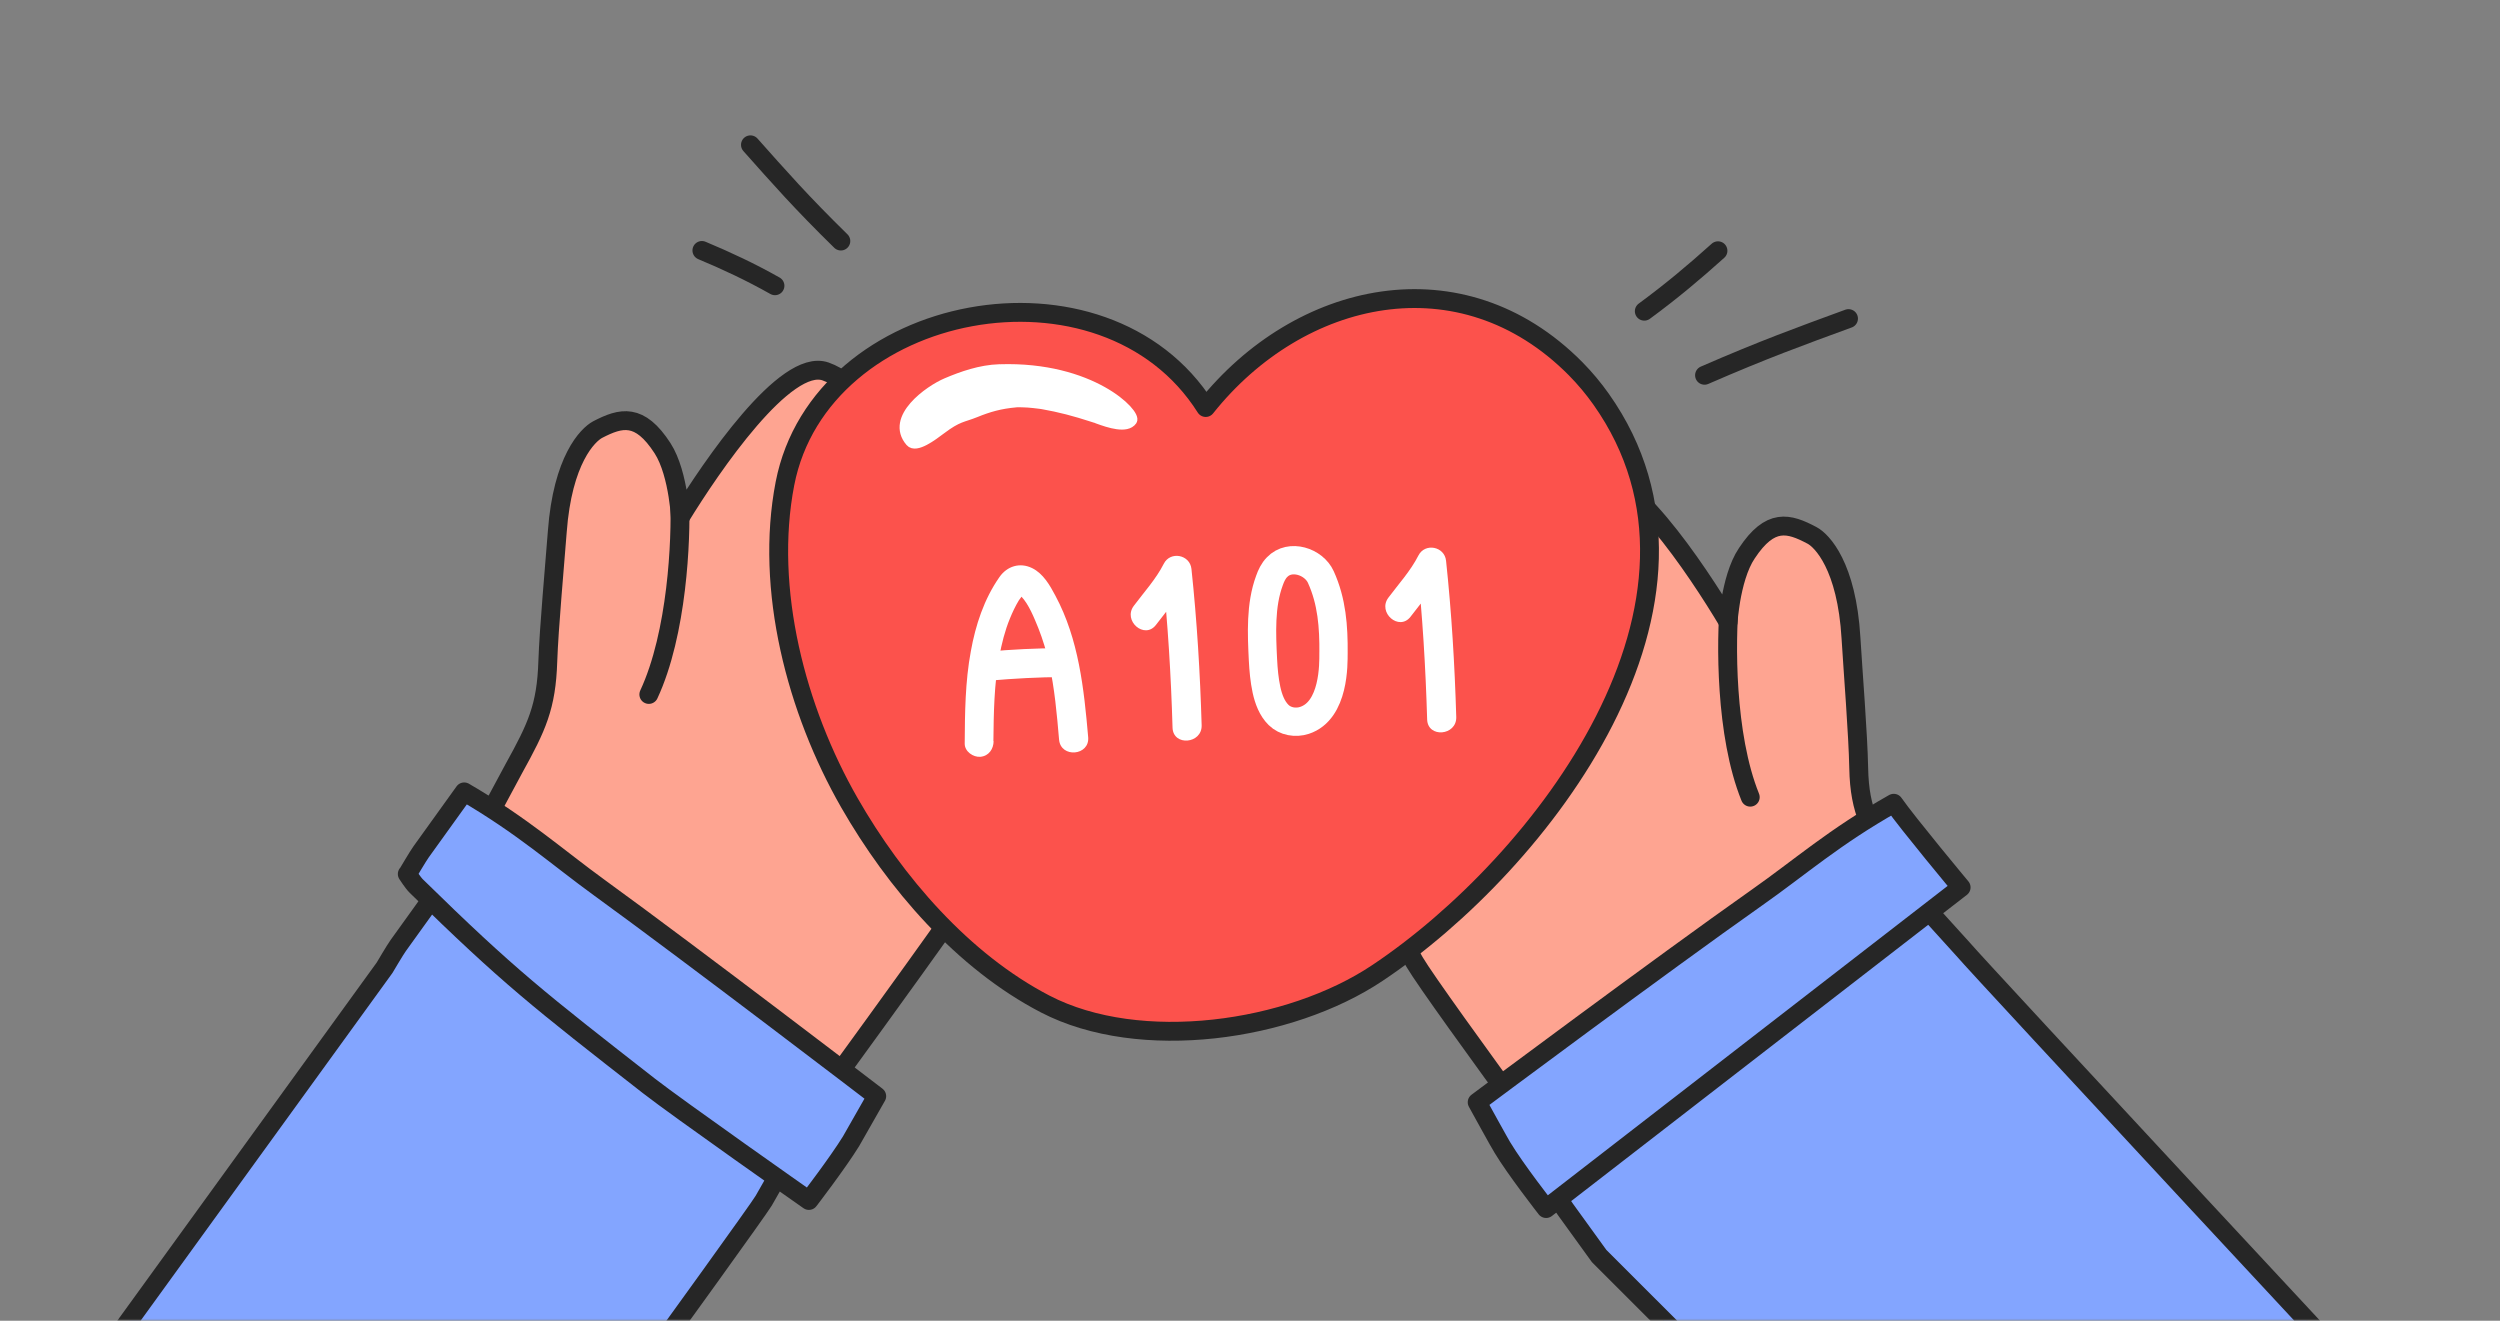 <?xml version="1.0" encoding="UTF-8"?> <svg xmlns="http://www.w3.org/2000/svg" width="530" height="280" viewBox="0 0 530 280" fill="none"><rect x="0" y="0" width="530" height="280" fill="#808080" stroke="none"/><mask id="mask0_1301_1630" style="mask-type:alpha" maskUnits="userSpaceOnUse" x="0" y="0" width="530" height="280"><rect width="530" height="280" fill="#FFE2A7"></rect></mask><g mask="url(#mask0_1301_1630)"><path d="M231.275 135.822C231.251 137.098 231.13 138.425 230.908 139.607C230.081 144.97 222.184 159.988 219.773 164.647C216.508 170.745 213.339 176.742 209.777 182.699C205.215 190.196 166.16 243.479 161.196 250.494C138.798 229.005 91.887 198.086 90.787 197.029C90.637 196.884 108.129 164.44 108.98 162.853C113.813 154.125 115.83 149.811 116.133 140.239C116.384 133.023 117.598 119.902 118.144 112.729C119.267 97.451 124.609 92.196 126.696 91.076C131.698 88.476 135.603 87.516 140.46 95.024C144.052 100.595 144.312 111.333 144.229 109.618C150.836 98.843 166.523 75.774 175.019 78.747C180.996 80.886 184.197 86.514 179.989 94.592C178.276 97.275 170.832 115.424 168.848 119.289C170.508 116.411 178.044 97.966 179.889 94.447C186.077 84.809 189.825 80.86 192.251 79.488C195.989 77.502 201.588 77.834 204.272 82.098C205.489 84.134 205.884 86.775 205.735 89.182C205.347 94.389 201.851 101.227 200.077 105.824C198.407 110.713 193.568 121.6 190.589 127.3C195.056 119.952 210.147 94.05 220.263 102.093C229.236 109.373 217.967 130.05 210.949 139.9C210.231 140.797 209.605 141.398 209.224 141.994C209.175 141.995 209.128 142.094 209.08 142.144C208.599 142.644 208.168 143.192 207.741 143.937C207.6 144.234 207.455 144.335 207.311 144.534C207.696 144.134 208.177 143.634 208.752 142.936C209.278 142.239 209.995 141.292 210.947 139.802C212.004 138.702 218.558 127.683 219.671 126.926C225.576 122.837 231.504 127.479 231.222 135.578L231.275 135.822Z" fill="#FEA491" stroke="#262626" stroke-width="4" stroke-linecap="round" stroke-linejoin="round"></path><path d="M144.102 106.053C144.432 114.383 143.583 134.278 137.551 147.224" stroke="#262626" stroke-width="4" stroke-linecap="round" stroke-linejoin="round"></path><path d="M81.531 205.161C81.531 205.161 83.81 201.29 84.431 200.444C87.488 196.214 90.495 191.985 93.552 187.756C106.156 195.112 113.149 201.499 122.305 208.138C142.31 222.658 167.363 244.965 167.363 244.965C167.363 244.965 162.194 254.044 161.91 254.54C159.057 259.158 96.684 344.873 96.684 344.873C96.684 344.873 82.523 332.654 76.395 327.869C53.28 309.829 46.605 304.662 27.098 285.521C26.398 284.848 25.184 282.958 25.184 282.958L81.531 205.161Z" fill="#83A5FF" stroke="#262626" stroke-width="4" stroke-linecap="round" stroke-linejoin="round"></path><path d="M86.392 185.285C86.392 185.285 88.671 181.414 89.292 180.568C92.349 176.338 95.356 172.11 98.413 167.88C111.017 175.236 118.01 181.623 127.166 188.262C147.171 202.782 185.867 232.388 185.867 232.388C185.867 232.388 180.698 241.467 180.413 241.963C177.561 246.581 171.486 254.5 171.486 254.5C171.486 254.5 143.682 234.982 137.554 230.196C114.439 212.156 107.764 206.989 88.257 187.848C87.558 187.175 86.343 185.286 86.343 185.286L86.392 185.285Z" fill="#83A5FF" stroke="#262626" stroke-width="4" stroke-linecap="round" stroke-linejoin="round"></path><path d="M290.671 148.279C291.813 149.023 298.226 160.166 299.25 161.264C300.204 162.713 300.873 163.692 301.373 164.389C301.97 165.079 302.404 165.585 302.782 165.998C302.664 165.761 302.51 165.675 302.388 165.39C302.032 164.631 301.593 164.076 301.11 163.574C301.102 163.476 301 163.435 300.947 163.39C300.554 162.783 299.961 162.142 299.25 161.264C292.394 151.338 281.362 130.531 290.421 123.303C300.651 115.341 315.41 141.456 319.75 148.879C316.828 143.161 312.154 132.222 310.524 127.286C308.821 122.651 305.412 115.792 305.09 110.602C304.994 108.199 305.371 105.561 306.634 103.539C309.39 99.281 314.979 99.026 318.688 101.088C321.112 102.466 324.834 106.495 330.883 116.191C332.646 119.739 339.954 138.289 341.613 141.156C339.671 137.229 332.489 119.014 330.793 116.297C326.687 108.117 329.926 102.54 335.963 100.527C344.442 97.675 359.855 120.933 366.346 131.823C366.285 133.501 366.645 122.745 370.336 117.28C375.29 109.794 379.165 110.858 384.152 113.505C386.259 114.614 391.517 119.995 392.409 135.275C392.844 142.473 393.908 155.623 394.045 162.796C394.23 172.376 396.767 175.762 401.515 184.58C402.383 186.182 421.141 216.107 421.002 216.217C419.904 217.24 372.218 251.761 349.574 272.931C344.671 265.848 304.351 211.533 299.901 203.971C296.412 197.955 293.364 191.904 290.161 185.766C287.814 181.085 280.095 165.963 279.367 160.61C279.17 159.395 279.116 158.121 279.059 156.797C278.895 148.691 284.873 144.123 290.72 148.275L290.671 148.279Z" fill="#FEA491"></path><path d="M299.25 161.264C298.226 160.166 291.813 149.023 290.671 148.279L290.72 148.275C284.873 144.123 278.895 148.691 279.059 156.797C279.116 158.121 279.17 159.395 279.367 160.61C280.095 165.963 287.814 181.085 290.161 185.766C293.364 191.904 296.412 197.955 299.901 203.971C304.351 211.533 344.671 265.848 349.574 272.931C372.218 251.761 419.904 217.24 421.002 216.217C421.141 216.107 402.383 186.182 401.515 184.58C396.767 175.762 394.23 172.376 394.045 162.796C393.908 155.623 392.844 142.473 392.409 135.275C391.517 119.995 386.259 114.614 384.152 113.505C379.165 110.858 375.29 109.794 370.336 117.28C366.645 122.745 366.285 133.501 366.346 131.823C359.855 120.933 344.442 97.675 335.963 100.527C329.926 102.54 326.687 108.117 330.793 116.297C332.489 119.014 339.671 137.229 341.613 141.156C339.954 138.289 332.646 119.739 330.883 116.191C324.834 106.495 321.112 102.466 318.688 101.088C314.979 99.026 309.39 99.281 306.634 103.539C305.371 105.561 304.994 108.199 305.09 110.602C305.412 115.792 308.821 122.651 310.524 127.286C312.154 132.222 316.828 143.161 319.75 148.879C315.41 141.456 300.651 115.341 290.421 123.303C281.362 130.531 292.394 151.338 299.25 161.264ZM299.25 161.264C300.204 162.713 300.873 163.692 301.373 164.389C301.97 165.079 302.404 165.585 302.782 165.998C302.664 165.761 302.51 165.675 302.388 165.39C302.032 164.631 301.593 164.076 301.11 163.574C301.102 163.476 301 163.435 300.947 163.39C300.554 162.783 299.961 162.142 299.25 161.264Z" stroke="#262626" stroke-width="4" stroke-linecap="round" stroke-linejoin="round"></path><path d="M339.013 266.274C339.013 266.274 332.471 257.235 331.861 256.381C328.795 252.159 327.86 249.01 324.794 244.787C335.713 235.105 350.616 231.081 359.779 224.451C379.812 209.97 408.818 193.12 408.818 193.12C408.818 193.12 415.833 200.862 416.215 201.287C419.714 205.437 513.551 306.263 513.551 306.263C513.551 306.263 497.526 315.909 491.069 320.24C466.721 336.578 480.91 330.99 456.641 343.556C454.26 346.173 432.463 359.702 432.463 359.702L339.013 266.274Z" fill="#83A5FF" stroke="#262626" stroke-width="4" stroke-linecap="round" stroke-linejoin="round"></path><path d="M366.652 127.546C365.89 135.848 365.702 155.76 371.054 169.002" stroke="#262626" stroke-width="4" stroke-linecap="round" stroke-linejoin="round"></path><path d="M415.759 188.128C415.759 188.128 404.424 174.53 401.473 170.291C388.769 177.469 381.703 183.798 372.438 190.305C352.234 204.536 313.161 233.678 313.161 233.678C313.161 233.678 318.181 242.818 318.514 243.283C321.301 247.929 327.778 256.212 327.778 256.212L415.759 188.128Z" fill="#83A5FF" stroke="#262626" stroke-width="4" stroke-linecap="round" stroke-linejoin="round"></path><path d="M339.427 84.615C337.842 82.374 336.034 80.201 333.995 78.136C309.791 53.749 275.447 61.478 255.612 86.393C234.146 52.403 173.945 63.787 166.411 102.508C162.059 124.992 168.86 150.597 180.065 170.175C189.752 187.077 204.096 203.77 221.59 212.853C241.673 223.274 273.384 218.719 291.991 206.287C326.827 183.056 369.673 127.348 339.427 84.615Z" fill="#FC524C" stroke="#262626" stroke-width="4" stroke-linecap="round" stroke-linejoin="round"></path><path d="M211.878 78.214C207.831 78.351 203.953 79.719 200.656 81.12C197.012 82.657 188.545 88.595 192.952 93.695C194.172 95.13 197.753 92.415 199.494 91.101C203.168 88.326 204.082 88.607 206.837 87.488C209.592 86.368 212.008 85.663 215.387 85.362C216.156 85.275 214.291 85.341 215.747 85.34C216.063 85.335 216.379 85.33 216.688 85.351C217.512 85.36 218.36 85.431 219.165 85.519C219.586 85.567 220.007 85.615 220.465 85.673C220.805 85.729 220.805 85.729 220.465 85.673L220.997 85.749C221.9 85.916 222.766 86.074 223.662 86.268C225.418 86.645 227.155 87.101 228.842 87.6C229.577 87.809 230.306 88.044 231.035 88.28C231.436 88.406 231.801 88.524 232.202 88.651C233.259 88.994 231.591 88.417 232.672 88.822C235.197 89.749 238.841 90.924 240.059 89.177C241.089 87.715 231.43 77.584 211.915 78.223L211.878 78.214Z" fill="white"></path><path d="M220.465 85.673C220.007 85.615 219.586 85.567 219.165 85.519C218.36 85.431 217.512 85.36 216.688 85.351C216.379 85.33 216.063 85.335 215.747 85.34C214.291 85.341 216.156 85.275 215.387 85.362C212.008 85.663 209.592 86.368 206.837 87.488C204.082 88.607 203.168 88.326 199.494 91.101C197.753 92.415 194.172 95.13 192.952 93.695C188.545 88.595 197.012 82.657 200.656 81.12C203.953 79.719 207.831 78.351 211.878 78.214L211.915 78.223C231.43 77.584 241.089 87.715 240.059 89.177C238.841 90.924 235.197 89.749 232.672 88.822C231.591 88.417 233.259 88.994 232.202 88.651C231.801 88.524 231.436 88.406 231.035 88.28C230.306 88.044 229.577 87.809 228.842 87.6C227.155 87.101 225.418 86.645 223.662 86.268C222.766 86.074 221.9 85.916 220.997 85.749L220.465 85.673ZM220.465 85.673C220.805 85.729 220.805 85.729 220.465 85.673Z" stroke="white" stroke-width="2"></path><path d="M210.6 157.143C210.665 151.167 210.746 145.11 211.846 139.201C212.358 136.449 213.032 133.727 214.104 131.121C214.643 129.798 215.263 128.489 215.99 127.285C216.116 127.057 217.086 125.898 217.05 125.64C215.839 125.624 215.485 125.725 216.029 125.952C216.216 126.071 216.355 126.222 216.487 126.414C218.133 128.144 219.237 130.988 220.13 133.164C221.099 135.606 221.843 138.131 222.418 140.667C223.571 145.948 224.063 151.4 224.523 156.803C224.875 160.763 231.045 160.237 230.693 156.277C229.797 146.018 228.696 135.512 223.752 126.301C222.576 124.072 221.154 121.588 218.814 120.44C216.205 119.159 213.487 120.035 211.887 122.334C208.638 126.963 206.807 132.526 205.815 138.079C204.617 144.514 204.56 151.119 204.518 157.644C204.5 159.315 206.318 160.575 207.85 160.441C209.64 160.272 210.63 158.781 210.648 157.11L210.6 157.143Z" fill="white"></path><path d="M224.912 137.401C219.672 137.43 214.435 137.67 209.234 138.167C207.613 138.326 206.196 139.863 206.436 141.499C206.676 143.135 208.058 144.481 209.768 144.296C214.961 143.839 220.206 143.559 225.446 143.53C227.077 143.54 228.458 141.746 228.243 140.198C228.026 138.441 226.631 137.386 224.912 137.401Z" fill="white"></path><path d="M245.059 132.486C247.559 129.182 250.415 125.987 252.286 122.232L246.418 121.14C247.59 132.161 248.255 143.214 248.58 154.288C248.722 158.25 254.851 157.716 254.75 153.761C254.425 142.688 253.76 131.635 252.588 120.613C252.273 117.581 248.112 116.765 246.719 119.521C245.067 122.772 242.544 125.527 240.371 128.431C237.983 131.587 242.631 135.635 245.059 132.486Z" fill="white"></path><path d="M299.036 130.745C301.535 127.441 304.391 124.246 306.263 120.491L300.394 119.398C301.567 130.42 302.231 141.473 302.557 152.547C302.699 156.509 308.828 155.975 308.727 152.02C308.401 140.947 307.737 129.894 306.564 118.872C306.249 115.84 302.088 115.024 300.696 117.779C299.044 121.031 296.521 123.786 294.347 126.689C291.959 129.846 296.607 133.894 299.036 130.745Z" fill="white"></path><path d="M282.707 138.502C282.753 132.857 282.367 127.509 280.021 122.34C278.54 119.05 273.495 117.357 270.74 120.236C269.967 121.013 269.48 122.053 269.122 123.075C267.182 128.325 267.481 134.369 267.748 139.904C267.857 142.018 268.047 144.147 268.495 146.241C268.925 148.205 269.646 150.182 271.061 151.576C272.477 152.97 274.67 153.336 276.543 152.722C282.918 150.642 282.695 140.593 282.7 138.542L282.707 138.502Z" stroke="white" stroke-width="6" stroke-miterlimit="10"></path><path d="M361.36 79.558C373.947 74.075 381.684 71.283 391.885 67.541" stroke="#262626" stroke-width="4" stroke-linecap="round"></path><path d="M348.59 65.974C354.281 61.791 359.113 57.746 364.21 53.16" stroke="#262626" stroke-width="4" stroke-linecap="round"></path><path d="M178.26 51.102C169.906 42.924 165.265 37.64 159.094 30.701" stroke="#262626" stroke-width="4" stroke-linecap="round"></path><path d="M164.293 60.58C159.063 57.637 154.201 55.357 148.801 53.094" stroke="#262626" stroke-width="4" stroke-linecap="round"></path></g></svg> 
